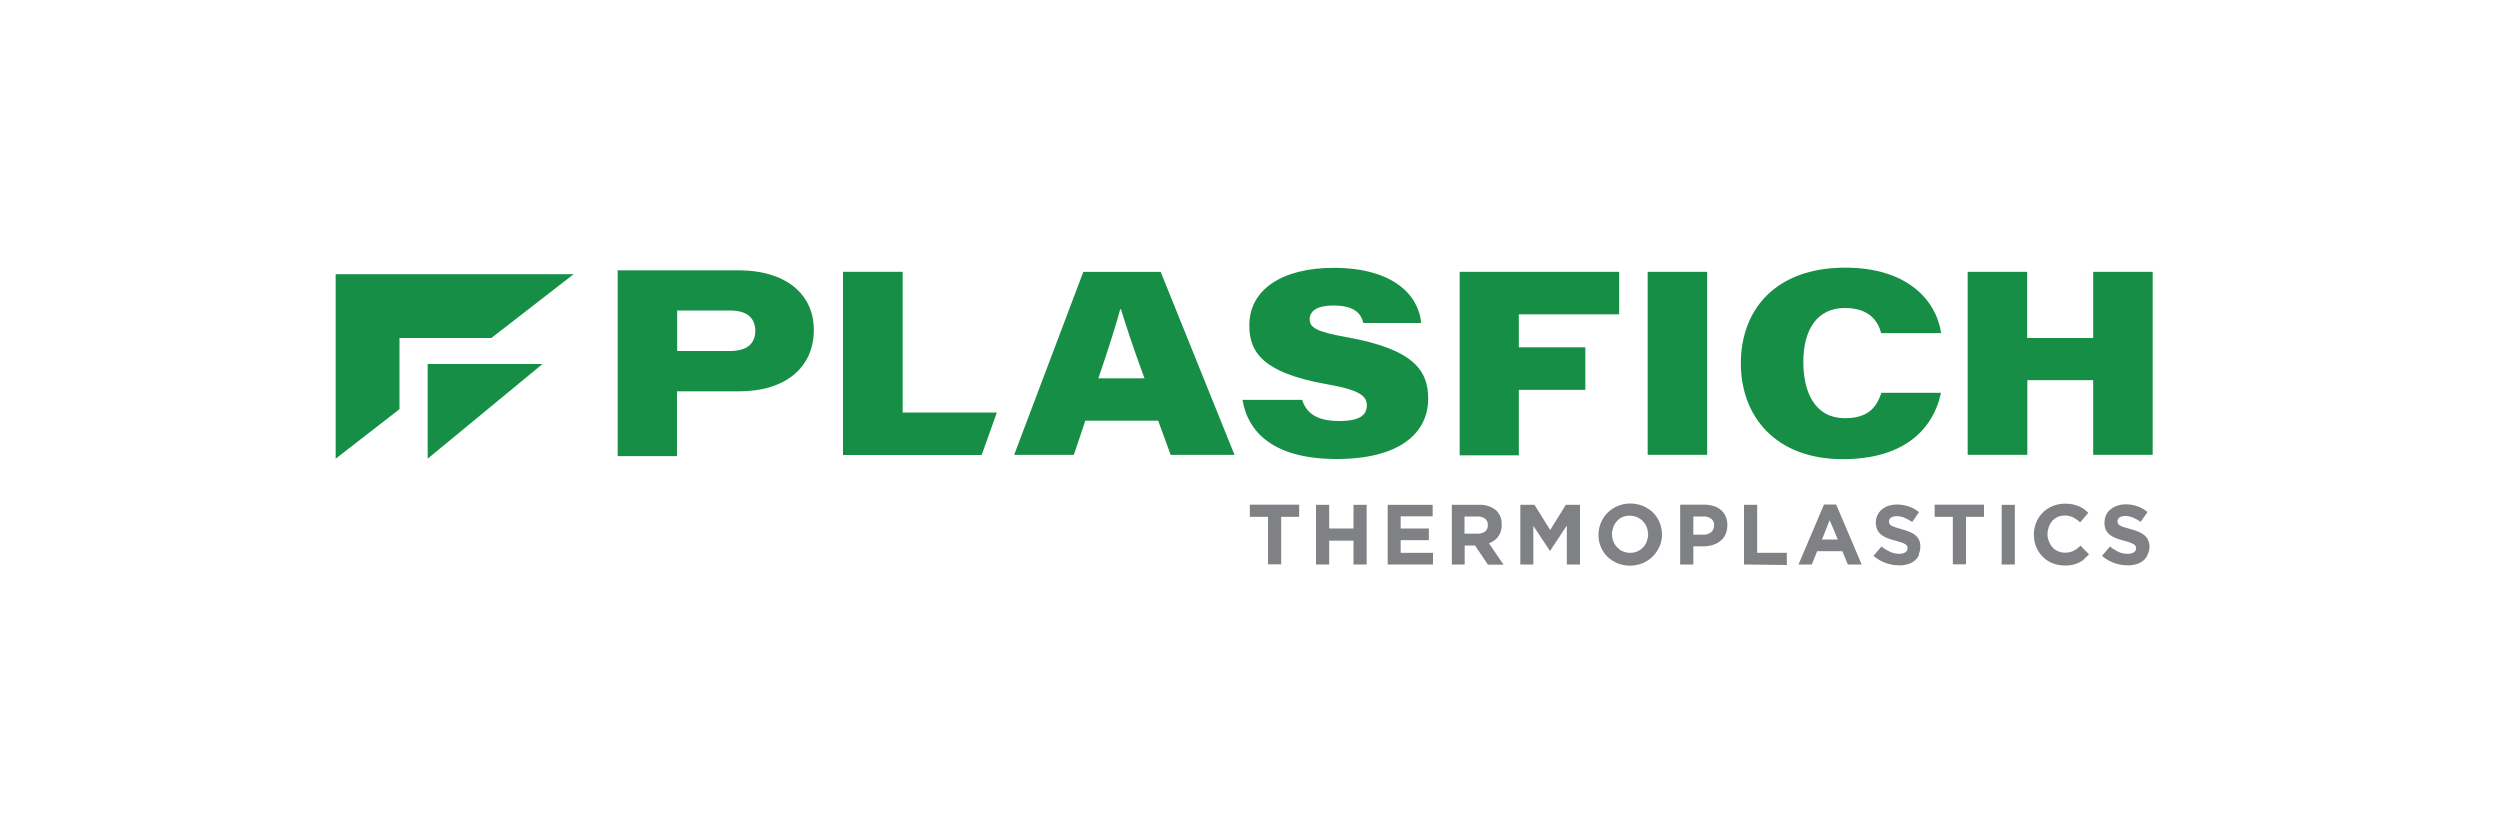 <?xml version="1.0" encoding="UTF-8"?>
<svg id="Camada_1" data-name="Camada 1" xmlns="http://www.w3.org/2000/svg" viewBox="0 0 150 50">
  <defs>
    <style>
      .cls-1 {
        fill: #178e45;
      }

      .cls-1, .cls-2 {
        stroke-width: 0px;
      }

      .cls-2 {
        fill: #808184;
      }
    </style>
  </defs>
  <path class="cls-1" d="M50.58,16.31h3.58v8.44h5.65l-.91,2.55h-8.32v-10.99Z"/>
  <path class="cls-1" d="M65.12,25.24l-.69,2.05h-3.58l4.15-10.98h4.64l4.43,10.98h-3.83l-.75-2.05h-4.38ZM68.67,22.7c-.73-1.98-1.13-3.23-1.41-4.14h-.05c-.24.91-.73,2.46-1.31,4.14h2.77Z"/>
  <path class="cls-1" d="M78.13,23.99c.23.73.79,1.27,2.22,1.27,1.27,0,1.66-.38,1.66-.93s-.36-.92-2.41-1.28c-4.06-.71-4.64-2.09-4.64-3.54,0-2.18,2.04-3.44,5.05-3.44,3.64,0,5.12,1.69,5.26,3.31h-3.47c-.12-.49-.44-1.05-1.8-1.05-.97,0-1.42.32-1.42.83s.46.75,2.16,1.06c4.15.73,4.95,2.05,4.95,3.7,0,2.1-1.76,3.62-5.49,3.62s-5.32-1.56-5.65-3.55h3.57Z"/>
  <path class="cls-1" d="M87.57,16.31h9.58v2.55h-6.02v1.98h3.99v2.55h-3.99v3.93h-3.55v-11.01Z"/>
  <path class="cls-1" d="M102.43,16.31v10.98h-3.57v-10.98h3.57Z"/>
  <path class="cls-1" d="M116.46,23.57c-.5,2.32-2.36,3.98-5.89,3.98-4.07,0-6.12-2.6-6.12-5.75s2.01-5.74,6.26-5.74c3.72,0,5.46,1.94,5.76,3.93h-3.6c-.16-.61-.61-1.51-2.18-1.51-1.67,0-2.49,1.31-2.49,3.24,0,1.75.65,3.37,2.5,3.37,1.33,0,1.88-.59,2.18-1.52h3.56Z"/>
  <path class="cls-1" d="M118.06,16.31h3.57v3.97h3.96v-3.97h3.57v10.98h-3.57v-4.48h-3.95v4.48h-3.58v-10.98Z"/>
  <path class="cls-1" d="M23.97,20.28h5.51l4.94-3.83h-14.28v11.07l3.83-2.97v-4.27Z"/>
  <path class="cls-1" d="M37.07,16.22h7.28c2.64,0,4.48,1.31,4.48,3.58s-1.74,3.68-4.47,3.68h-3.74v3.89h-3.56v-11.15ZM40.63,21.06h3.17c.96,0,1.52-.39,1.52-1.23-.02-.7-.43-1.2-1.52-1.2h-3.17v2.44Z"/>
  <g>
    <path class="cls-2" d="M76.87,31.01v2.85h-.79v-2.85h-1.09v-.73h2.96v.73h-1.08Z"/>
    <path class="cls-2" d="M81.21,33.87v-1.43h-1.46v1.43h-.79v-3.58h.79v1.42h1.46v-1.42h.79v3.58h-.79Z"/>
    <path class="cls-2" d="M83.26,33.87v-3.58h2.7v.69h-1.92v.73h1.69v.7h-1.69v.76h1.94v.7h-2.72Z"/>
    <path class="cls-2" d="M89.27,33.87l-.77-1.14h-.62v1.14h-.77v-3.58h1.64c.36-.02.71.09.99.31.25.22.38.54.36.87.02.26-.06.52-.21.73-.14.18-.33.32-.55.4l.87,1.28h-.95ZM89.27,31.51c.01-.15-.05-.29-.16-.39-.13-.09-.29-.14-.46-.13h-.78v1.03h.8c.16,0,.32-.04.45-.14.1-.09.16-.23.15-.36h0Z"/>
    <path class="cls-2" d="M94.01,33.87v-2.34l-1.01,1.53-1-1.51v2.32h-.78v-3.58h.85l.94,1.51.94-1.51h.85v3.58h-.8Z"/>
    <path class="cls-2" d="M99.56,32.8c-.19.45-.55.8-1,.99-.24.1-.5.15-.76.15-.26,0-.52-.05-.76-.15-.22-.09-.43-.23-.6-.39-.17-.17-.3-.37-.39-.59-.1-.23-.15-.48-.14-.73,0-.25.05-.5.15-.73.19-.45.55-.8,1-.99.24-.1.5-.15.76-.15.26,0,.52.05.76.15.22.09.43.23.6.39.35.35.54.83.54,1.32,0,.25-.05.5-.15.73ZM98.88,32.07c0-.15-.02-.3-.08-.44-.05-.14-.13-.26-.23-.36-.1-.1-.22-.19-.35-.24-.14-.06-.28-.09-.43-.09-.15,0-.3.03-.44.08-.13.06-.24.14-.33.24-.1.11-.17.23-.22.36-.05.14-.08.29-.08.43,0,.15.02.29.08.43.05.13.13.26.23.36.1.1.21.19.34.24.14.06.29.09.44.09.15,0,.3-.03.44-.09.13-.06.24-.14.34-.24.1-.11.17-.23.22-.36.05-.14.08-.28.08-.43h0Z"/>
    <path class="cls-2" d="M103.53,32.07c-.07.15-.18.29-.31.39-.14.11-.29.19-.46.24-.18.06-.37.08-.56.08h-.6v1.09h-.79v-3.59h1.46c.2,0,.39.03.58.09.16.05.31.14.43.25.12.11.21.24.27.39.06.16.1.33.09.5,0,.19-.03.37-.11.55h0ZM102.85,31.53c.01-.15-.05-.3-.17-.4-.14-.1-.3-.15-.47-.14h-.61v1.09h.62c.17.01.33-.05.46-.16.11-.1.17-.24.16-.39h0Z"/>
    <path class="cls-2" d="M104.64,33.87v-3.58h.79v2.88h1.78v.73l-2.57-.03Z"/>
    <path class="cls-2" d="M110.87,33.87l-.33-.8h-1.51l-.32.8h-.8l1.53-3.6h.73l1.53,3.6h-.82ZM109.78,31.21l-.46,1.16h.95l-.49-1.16Z"/>
    <path class="cls-2" d="M115.15,33.28c-.06.14-.15.26-.27.36-.12.1-.26.17-.41.21-.17.05-.35.08-.53.07-.27,0-.55-.05-.8-.14-.27-.1-.52-.24-.73-.43l.48-.56c.16.13.32.23.51.32.18.08.37.12.56.12.13,0,.25-.03.36-.09.08-.05.14-.15.13-.25,0-.05,0-.09-.03-.13-.03-.05-.06-.09-.11-.11-.07-.04-.14-.08-.22-.1-.09-.03-.22-.07-.36-.11-.17-.04-.33-.09-.49-.15-.13-.05-.25-.12-.36-.2-.1-.08-.18-.18-.24-.3-.06-.14-.09-.29-.09-.44,0-.3.13-.59.36-.78.12-.1.25-.17.39-.22.16-.05.33-.08.51-.08.25,0,.49.04.73.12.22.08.42.19.6.34l-.41.59c-.15-.1-.3-.19-.47-.26-.15-.06-.3-.09-.46-.09-.12,0-.24.02-.35.09-.07.05-.11.13-.11.22,0,.05.01.11.03.15.03.05.07.09.12.11.08.04.16.08.24.1.1.03.23.07.36.11.16.04.33.1.48.16.13.05.26.12.36.21.1.08.17.18.22.29.05.13.08.27.07.4,0,.16-.04.31-.1.46Z"/>
    <path class="cls-2" d="M117.96,31.01v2.85h-.79v-2.85h-1.09v-.73h2.96v.73h-1.08Z"/>
    <path class="cls-2" d="M120.1,33.87v-3.58h.79v3.58h-.79Z"/>
    <path class="cls-2" d="M125.05,33.56c-.1.08-.21.15-.32.2-.12.06-.25.1-.39.13-.15.03-.31.05-.47.04-.25,0-.5-.05-.73-.14-.22-.09-.42-.22-.58-.39-.17-.17-.3-.37-.39-.59-.09-.23-.14-.48-.14-.73,0-.49.18-.96.52-1.31.17-.17.37-.31.59-.4.24-.1.5-.15.76-.15.15,0,.31.01.46.04.12.03.25.06.36.11.11.05.22.1.31.17.09.07.18.14.27.23l-.49.57c-.13-.12-.27-.22-.43-.3-.15-.07-.32-.11-.49-.11-.14,0-.29.03-.42.08-.12.06-.24.14-.33.24-.09.11-.17.23-.21.36-.05.14-.08.29-.08.43,0,.15.02.29.08.43.05.13.12.26.21.36.09.1.2.19.33.24.13.06.28.09.42.09.18,0,.36-.03.52-.11.15-.08.3-.19.42-.31l.51.52c-.09.1-.19.19-.29.27h0Z"/>
    <path class="cls-2" d="M128.86,33.28c-.06.14-.15.27-.27.36-.12.1-.26.17-.41.21-.17.05-.35.08-.53.07-.27,0-.54-.05-.8-.14-.27-.1-.52-.24-.73-.43l.48-.56c.15.13.32.23.5.32.18.08.37.12.57.12.13,0,.25-.03.36-.09.09-.05.14-.15.13-.25,0-.05,0-.09-.03-.13-.03-.05-.06-.08-.11-.11-.07-.04-.15-.07-.22-.1-.12-.04-.24-.08-.36-.11-.17-.04-.33-.09-.49-.15-.13-.05-.25-.12-.36-.2-.1-.08-.18-.18-.24-.3-.06-.14-.09-.29-.08-.44,0-.15.03-.3.09-.44.06-.13.15-.25.26-.34.12-.1.25-.17.39-.22.16-.06.34-.09.51-.09.48-.01.95.15,1.33.46l-.41.59c-.15-.1-.31-.19-.47-.26-.15-.06-.3-.09-.46-.09-.12,0-.24.02-.35.09-.07.05-.11.13-.11.22,0,.05.01.11.03.15.03.05.07.09.12.11.07.04.15.08.24.1l.38.11c.16.04.33.1.48.16.13.05.25.12.36.21.1.08.17.18.22.29.06.12.09.26.09.4,0,.17-.04.33-.12.48h0Z"/>
  </g>
  <path class="cls-1" d="M32.55,21.84h-6.89v5.68l6.89-5.68Z"/>
</svg>